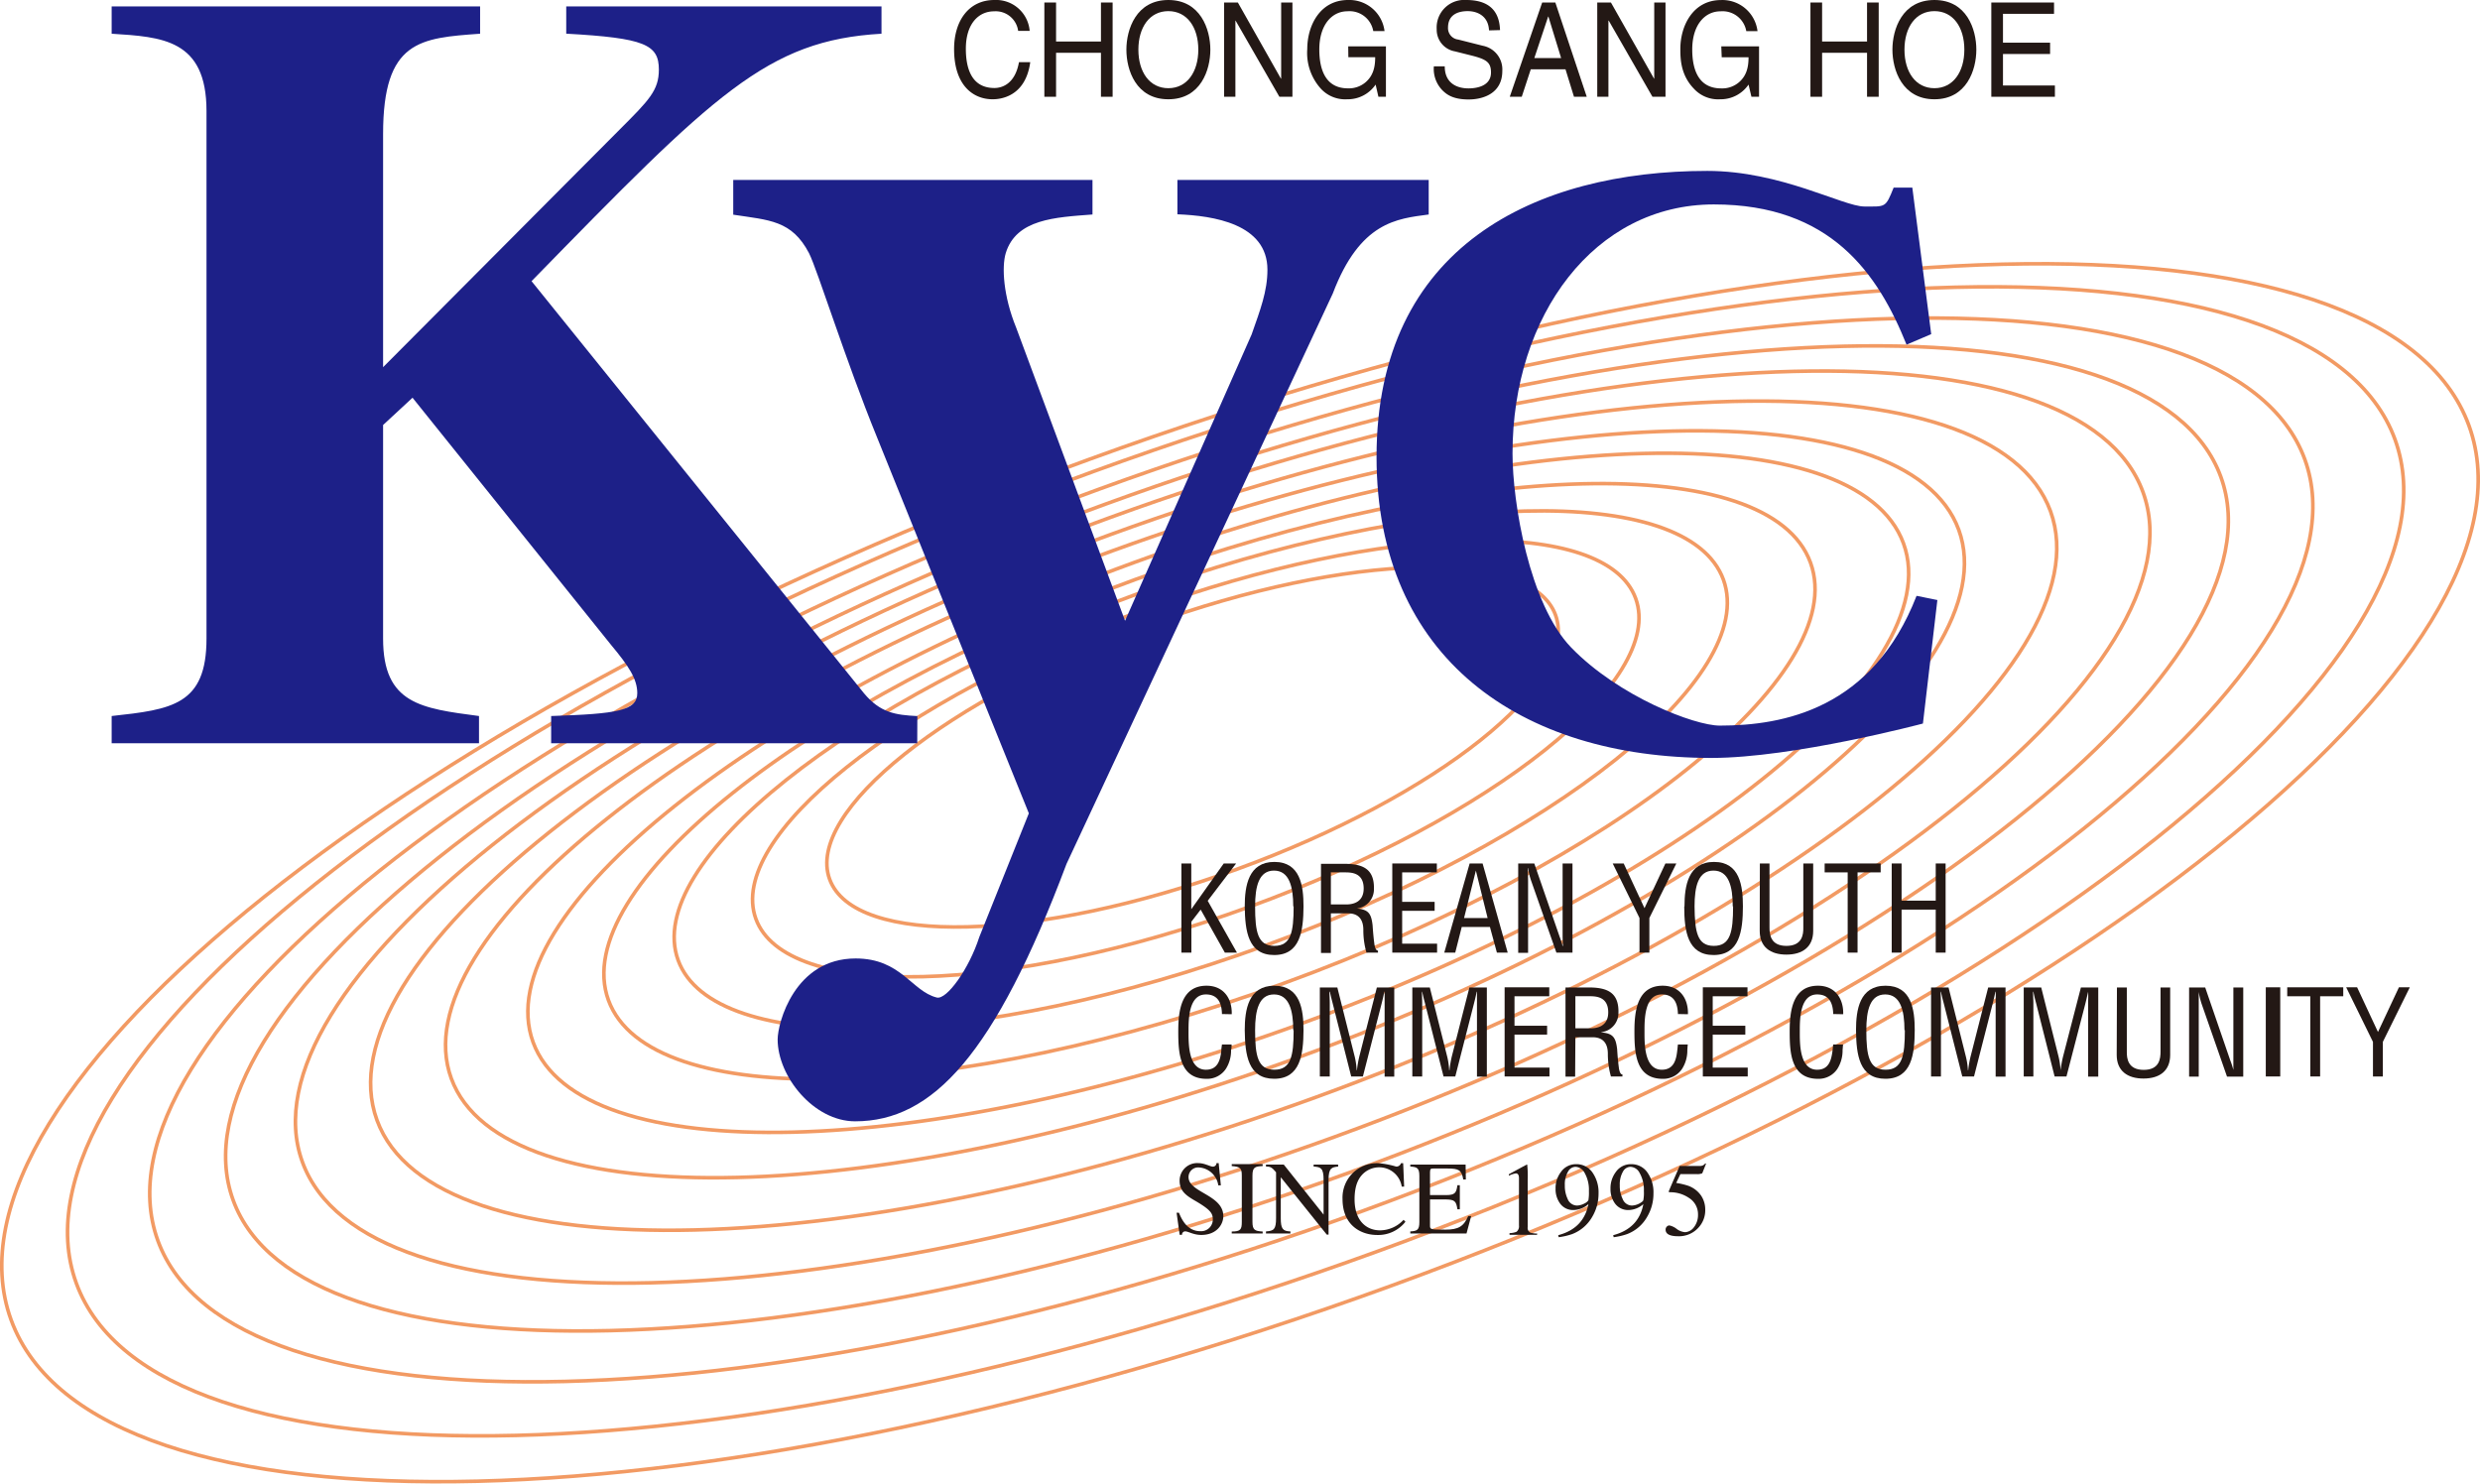<svg xmlns="http://www.w3.org/2000/svg" viewBox="0 0 514.85 307.99"><defs><style>.cls-1,.cls-4{fill:none;}.cls-1{stroke:#f29a63;stroke-width:0.75px;}.cls-2{fill:#1d2088;}.cls-3{fill:#231815;}.cls-4{stroke:#231815;stroke-width:3px;}</style></defs><title>logo</title><g id="レイヤー_2" data-name="レイヤー 2"><g id="レイヤー_1-2" data-name="レイヤー 1"><path class="cls-1" d="M322.93,127.69c5.09,14-24.51,37.61-66.13,52.76s-79.47,16.08-84.57,2.08,24.51-37.62,66.12-52.77S317.84,113.7,322.93,127.69Z"/><path class="cls-1" d="M339.57,124.24c6.17,17-29.71,45.6-80.14,64s-96.33,19.48-102.51,2.52,29.7-45.6,80.15-64S333.39,107.28,339.57,124.24Z"/><path class="cls-1" d="M357.78,120.34c7.33,20.15-35.29,54.18-95.22,76s-114.45,23.15-121.78,3,35.29-54.18,95.21-76S350.44,100.19,357.78,120.34Z"/><path class="cls-1" d="M375.86,116.81c8.45,23.17-40.57,62.3-109.49,87.38s-131.62,26.61-140.06,3.45,40.59-62.31,109.51-87.38S367.42,93.64,375.86,116.81Z"/><path class="cls-1" d="M395.17,112.82c9.61,26.41-46.26,71-124.84,99.62s-150,30.34-159.66,3.93,46.27-71,124.85-99.62S385.54,86.4,395.17,112.82Z"/><path class="cls-1" d="M406.64,110c10.57,29.07-50.9,78.13-137.31,109.59s-165,33.38-175.64,4.31S144.6,145.78,231,114.33,396.05,81,406.64,110Z"/><path class="cls-1" d="M425.68,106.12c11.72,32.26-56.5,86.72-152.42,121.64s-183.21,37.05-195,4.79,56.51-86.72,152.43-121.63S413.92,73.86,425.68,106.12Z"/><path class="cls-1" d="M444.89,102.17c12.91,35.48-62.15,95.4-167.68,133.8S75.7,276.72,62.78,241.24s62.14-95.4,167.67-133.8S432,66.69,444.89,102.17Z"/><path class="cls-1" d="M461.05,99C475,137.3,393.94,202,280,243.48s-217.64,44-231.6,5.68,67.12-103,181.09-144.5S447.09,60.65,461.05,99Z"/><path class="cls-1" d="M478.47,95.34C493.52,136.72,406,206.6,282.9,251.4S47.84,298.93,32.77,257.55s72.5-111.26,195.57-156.06S463.37,54,478.47,95.34Z"/><path class="cls-1" d="M497.2,91.22c16.25,44.7-78.29,120.16-211.22,168.56S32.11,311.1,15.84,266.4,94.13,146.24,227.06,97.86,480.9,46.52,497.2,91.22Z"/><path class="cls-1" d="M512.55,88.34c17.23,47.38-83,127.36-223.89,178.65S19.56,321.41,2.3,274s83-127.39,223.91-178.67S495.27,41,512.55,88.34Z"/><path class="cls-2" d="M190.42,154.31h-76v-5.66c13.81-.45,17.88-1.12,17.88-4.75,0-2.94-1.81-5.66-5.43-10L85.64,82.57l-6.11,5.66v44.35c0,13.58,7.92,14.48,19.91,16.07v5.66H23.18v-5.66c12.45-1.36,19.69-2.26,19.69-16.07V23.05C42.87,8.12,33.59,7.67,23.18,7V1.33H99.67V7c-12.45.9-20.14,1.36-20.14,20.82V76.23L128.64,26.9c6.11-6.11,8.14-8.14,8.14-12.45,0-5.2-2.93-6.56-19.23-7.46V1.33H183V7c-23.76,1.36-34.63,12.44-72.65,51.37l69,85.54c3.39,4.07,6.56,4.53,11.09,4.75Z"/><path class="cls-2" d="M296.6,44.53c-6.57.88-14.25,1.48-19.91,16.4L221.41,179.35C206.5,219,193.6,232.79,177.52,232.79c-8.6,0-16.08-9.32-16.08-17,0-3.35,3.48-16.81,16.19-16.81,9.45,0,11.62,6.81,16.84,8.11,2.08.53,6.73-6,8.83-12.55l10.29-25.69L182.06,90.76c-6.57-16.1-12.31-34.6-14.1-38.19-3.58-6.86-8.28-6.86-15.74-8V37.36H226.8v7.17c-7.75.59-15.82.94-18,8-.87,2.87-.52,8.94,2.16,15.5l22.6,60.84,26.28-59.44c1.78-5.07,3.28-8.95,3.28-13.43,0-9.54-11.23-11.22-18.69-11.51V37.36H296.6Z"/><path class="cls-2" d="M402.2,124.57l-3,25.64s-26.77,7.13-43.9,7.14c-39.54,0-69.53-20.62-69.53-62.52,0-43.7,33-59.35,68.67-59.35,15.28,0,28.18,7.39,32.6,7.39s4.38.33,6.08-3.92H397l3.92,30.42-5.12,2.18c-5.94-14.77-15.74-29.11-40-29.11-24.78,0-41.8,23-41.8,51.7,0,10.18,3.47,31.29,12.19,40.3,9.85,10.16,25.58,16.2,30.84,16.2,13.24,0,31.72-3.48,40.85-26.94Z"/><path class="cls-3" d="M211.37,6.41a4.71,4.71,0,0,0-5-4.06c-3.24,0-5.86,2.61-5.86,7.77,0,4.6,1.5,8.15,5.93,8.15,1.57,0,4.29-.82,5.1-5.37h2.34c-1,7.38-6.47,7.71-7.81,7.71-4.06,0-8-2.89-8-10.41,0-6,3.14-10.2,8.35-10.2a7,7,0,0,1,7.34,6.41Z"/><polygon class="cls-3" points="228.56 8.62 219.24 8.62 219.24 0.52 216.81 0.52 216.81 20.09 219.24 20.09 219.24 10.96 228.56 10.96 228.56 20.09 230.98 20.09 230.98 0.52 228.56 0.52 228.56 8.62"/><path class="cls-3" d="M248.77,10.31c0,4.61-2.33,8-6.22,8s-6.22-3.35-6.22-8,2.34-8,6.22-8,6.22,3.35,6.22,8m2.5,0c0-4.23-2.05-10.31-8.72-10.31s-8.71,6.08-8.71,10.31,2,10.3,8.71,10.3,8.72-6.08,8.72-10.3"/><polygon class="cls-3" points="265.97 0.52 268.31 0.52 268.31 20.09 265.6 20.09 256.51 4.28 256.47 4.28 256.47 20.09 254.12 20.09 254.12 0.52 256.98 0.52 265.92 16.33 265.97 16.33 265.97 0.52"/><path class="cls-3" d="M279.89,9.62h7.83V20.09h-1.56l-.58-2.53a7,7,0,0,1-5.89,3.05,6.86,6.86,0,0,1-5.49-2.21,11.07,11.07,0,0,1-2.81-8.25C271.39,5.37,274,0,279.86,0a7.36,7.36,0,0,1,7.57,6.45h-2.34a5,5,0,0,0-5.36-4.11c-3.21,0-5.84,2.8-5.84,7.93,0,4,1.19,8.07,5.95,8.07a5.31,5.31,0,0,0,3.65-1.26c1.57-1.35,2-3.1,2-5.2h-5.57Z"/><path class="cls-3" d="M311.41,6.25c-.1-2.16-.71-6.25-7-6.25a5.72,5.72,0,0,0-6.15,6.05,4.56,4.56,0,0,0,3.81,4.62l3.66.92c2.93.76,3.8,1.42,3.8,3.46,0,2.81-2.93,3.3-4.67,3.3-2.3,0-4.93-1-4.93-4.58h-2.26a6.34,6.34,0,0,0,1.8,5c.81.79,2.1,1.88,5.41,1.88,3.06,0,7-1.28,7-5.92a5,5,0,0,0-4.05-5.23l-5.11-1.29a2.38,2.38,0,0,1-2.11-2.47c0-3,2.56-3.43,4.08-3.43,2,0,4.3,1,4.43,4Z"/><path class="cls-3" d="M318.53,12.05l2.87-8.61h.05l2.64,8.61ZM325,14.39l1.76,5.7h2.65L322.89.52h-2.73l-6.73,19.57h2.49l1.87-5.7Z"/><polygon class="cls-3" points="343.42 0.52 345.76 0.52 345.76 20.09 343.05 20.09 333.97 4.28 333.91 4.28 333.91 20.09 331.59 20.09 331.59 0.52 334.43 0.52 343.38 16.33 343.42 16.33 343.42 0.52"/><path class="cls-3" d="M357.34,9.62h7.84V20.09H363.6L363,17.56a7,7,0,0,1-5.88,3.05,6.82,6.82,0,0,1-5.48-2.21c-2.73-2.83-2.8-6.18-2.8-8.25,0-4.78,2.62-10.14,8.45-10.14a7.34,7.34,0,0,1,7.57,6.45h-2.33a5,5,0,0,0-5.36-4.11c-3.22,0-5.86,2.8-5.86,7.93,0,4,1.2,8.07,6,8.07A5.34,5.34,0,0,0,361,17.09c1.57-1.35,2-3.1,2-5.2h-5.57Z"/><polygon class="cls-3" points="387.6 0.52 390.02 0.52 390.02 20.09 387.6 20.09 387.6 10.96 378.27 10.96 378.27 20.09 375.85 20.09 375.85 0.52 378.27 0.52 378.27 8.62 387.6 8.62 387.6 0.52"/><path class="cls-3" d="M407.8,10.31c0,4.61-2.33,8-6.21,8s-6.22-3.35-6.22-8,2.34-8,6.22-8,6.21,3.35,6.21,8m2.49,0c0-4.23-2-10.31-8.7-10.31s-8.72,6.08-8.72,10.31,2.05,10.3,8.72,10.3,8.7-6.08,8.7-10.3"/><polygon class="cls-3" points="426.6 20.09 413.4 20.09 413.4 0.52 426.42 0.52 426.42 2.87 415.82 2.87 415.82 8.86 425.6 8.86 425.6 11.21 415.82 11.21 415.82 17.75 426.6 17.75 426.6 20.09"/><polygon class="cls-3" points="245.26 197.77 245.26 179.26 247.31 179.26 247.31 188.76 254.05 179.26 256.62 179.26 250.72 187.01 256.79 197.77 254.28 197.77 249.26 188.84 247.33 191.35 247.33 197.77 245.26 197.77"/><path class="cls-3" d="M268.56,188.17c0,5.35-.56,8.2-4,8.2s-4-2.85-4-8.2c0-4.13.77-7.43,3.92-7.43s4,3.3,4,7.43m-10.07,0c.06,5.13.7,10.1,6.11,10.1s6.06-5,6.09-10.1c0-4.25-.65-9.23-6.05-9.23s-6.15,5-6.15,9.23"/><path class="cls-3" d="M276.29,181.11h2.9c1.37,0,3.86.07,3.91,3.26s-2.61,3.38-3.57,3.4h-3.24Zm0,8.51h3.58c2.42,0,3.16,1.58,3.16,3.43a16.75,16.75,0,0,0,.65,4.72h2.39v-.42c-.49,0-.64-.82-.72-1.16-.19-1.38-.31-2.74-.4-4.11-.29-2.48-.88-3.24-3.27-3.47v0a4,4,0,0,0,3.55-4c.12-4.27-2.35-5.28-6.22-5.28h-4.77v18.51h2.05Z"/><polygon class="cls-3" points="289.04 197.77 289.04 179.26 298.29 179.26 298.29 181.11 291.09 181.11 291.09 187.23 297.83 187.23 297.83 189.09 291.09 189.09 291.09 195.91 298.34 195.91 298.34 197.77 289.04 197.77"/><path class="cls-3" d="M308.83,190.59h-4.89l2.45-9.85h0Zm-9,7.18h2.28l1.35-5.33h5.85l1.45,5.33H313l-5.21-18.51H305.1Z"/><path class="cls-3" d="M324.4,179.26h2.05v18.51h-3.34L317.92,183a14.22,14.22,0,0,1-.69-2.79h-.05c0,.94.05,1.89.05,2.84v14.76h-2.05V179.26h3.34l5.24,15.15a17.17,17.17,0,0,1,.64,2h.06c0-.68-.06-1.39-.06-2.07Z"/><polygon class="cls-3" points="341.4 188.54 345.74 179.26 348.01 179.26 342.41 190.58 342.41 197.77 340.36 197.77 340.36 190.58 334.8 179.26 337.08 179.26 341.4 188.54"/><path class="cls-3" d="M359.79,188.17c0,5.35-.58,8.2-4,8.2s-3.95-2.85-4-8.2c0-4.13.76-7.43,3.93-7.43s4,3.3,4,7.43m-10.07,0c0,5.13.69,10.1,6.09,10.1s6.08-5,6.09-10.1c0-4.25-.63-9.23-6-9.23s-6.13,5-6.13,9.23"/><path class="cls-3" d="M365.35,179.26h2v13.31c0,1.45.23,3.8,3.51,3.8s3.54-2.35,3.51-3.8V179.26h2.05v14c0,3.31-2.2,4.92-5.56,4.92s-5.54-1.61-5.54-4.92Z"/><polygon class="cls-3" points="378.8 179.26 390.43 179.26 390.43 181.11 385.63 181.11 385.63 197.77 383.58 197.77 383.58 181.11 378.8 181.11 378.8 179.26"/><polygon class="cls-3" points="392.72 197.77 392.72 179.26 394.77 179.26 394.77 186.98 401.86 186.98 401.86 179.26 403.91 179.26 403.91 197.77 401.86 197.77 401.86 188.84 394.77 188.84 394.77 197.77 392.72 197.77"/><path class="cls-3" d="M253.68,210.52c-.05-2.19-.77-4.07-3.33-4.07-3.56,0-3.61,5.07-3.61,7.51s-.15,8.12,3.61,8.12c2.45,0,3-2,3.2-4,0-.4.08-.83.13-1.24h2c0,.37,0,.75-.11,1.14a7.05,7.05,0,0,1-1.08,3.92,4.66,4.66,0,0,1-4,2.07c-5.69,0-5.88-5.52-5.88-9.91,0-4.19.6-9.42,5.87-9.42,3.5,0,5.33,2.61,5.23,5.92Z"/><path class="cls-3" d="M268.56,213.88c0,5.35-.56,8.2-4,8.2s-4-2.85-4-8.2c0-4.11.77-7.43,3.92-7.43s4,3.32,4,7.43m-10.07,0c.06,5.12.7,10.08,6.11,10.08s6.06-5,6.09-10.08c0-4.25-.65-9.24-6.05-9.24s-6.15,5-6.15,9.24"/><path class="cls-3" d="M285.84,205h3.61v18.51h-2V208.22c0-.78,0-1.54,0-2.33h-.07c-.21,1.08-.38,1.76-.56,2.48l-3.88,15.11h-2.43l-3.88-15.32c-.17-.65-.33-1.26-.54-2.27H276c0,.79.06,1.59.06,2.39v15.2H274V205h3.63l3.63,14.44a16.43,16.43,0,0,1,.39,2.75h.05a24.44,24.44,0,0,1,.47-2.76Z"/><path class="cls-3" d="M305.05,205h3.62v18.51h-2.05V208.22c0-.78,0-1.54,0-2.33h-.06c-.21,1.08-.39,1.76-.57,2.48l-3.87,15.11h-2.44l-3.88-15.32c-.18-.65-.33-1.26-.55-2.27h-.05c0,.79.05,1.59.05,2.39v15.2H293.2V205h3.63l3.63,14.44a15.45,15.45,0,0,1,.39,2.75h.06a24.44,24.44,0,0,1,.46-2.76Z"/><polygon class="cls-3" points="312.36 223.48 312.36 204.97 321.63 204.97 321.63 206.83 314.41 206.83 314.41 212.95 321.18 212.95 321.18 214.79 314.41 214.79 314.41 221.64 321.67 221.64 321.67 223.48 312.36 223.48"/><path class="cls-3" d="M327.05,206.82h2.89c1.38,0,3.88.08,3.93,3.26s-2.62,3.39-3.59,3.4h-3.23Zm0,8.52h3.58c2.42,0,3.16,1.58,3.16,3.43a17.15,17.15,0,0,0,.64,4.71h2.39v-.42c-.49,0-.63-.81-.71-1.15-.19-1.39-.31-2.74-.39-4.12-.3-2.48-.89-3.24-3.28-3.46v-.05a4,4,0,0,0,3.55-4c.12-4.27-2.35-5.28-6.22-5.28H325v18.51h2Z"/><path class="cls-3" d="M348.34,210.52c-.06-2.19-.77-4.07-3.35-4.07-3.55,0-3.59,5.07-3.59,7.51s-.15,8.12,3.59,8.12c2.46,0,3-2,3.21-4,.06-.4.08-.83.14-1.24h2.05c-.06.37-.06.75-.1,1.14a7.06,7.06,0,0,1-1.09,3.92,4.68,4.68,0,0,1-4,2.07c-5.7,0-5.89-5.52-5.89-9.91,0-4.19.6-9.42,5.86-9.42,3.51,0,5.34,2.61,5.25,5.92Z"/><polygon class="cls-3" points="353.51 223.48 353.51 204.97 362.78 204.97 362.78 206.83 355.56 206.83 355.56 212.95 362.33 212.95 362.33 214.79 355.56 214.79 355.56 221.64 362.83 221.64 362.83 223.48 353.51 223.48"/><path class="cls-3" d="M380.58,210.52c-.06-2.19-.77-4.07-3.34-4.07-3.55,0-3.6,5.07-3.6,7.51s-.15,8.12,3.6,8.12c2.45,0,2.95-2,3.2-4,.05-.4.08-.83.14-1.24h2.05c-.06.37-.06.75-.11,1.14a7.14,7.14,0,0,1-1.08,3.92,4.65,4.65,0,0,1-4,2.07c-5.71,0-5.9-5.52-5.9-9.91,0-4.19.62-9.42,5.87-9.42,3.5,0,5.33,2.61,5.24,5.92Z"/><path class="cls-3" d="M395.45,213.88c0,5.35-.57,8.2-4,8.2s-4-2.85-4-8.2c0-4.11.76-7.43,3.92-7.43s4,3.32,4,7.43m-10.06,0c.05,5.12.69,10.08,6.1,10.08s6.07-5,6.09-10.08c0-4.25-.64-9.24-6.05-9.24s-6.14,5-6.14,9.24"/><path class="cls-3" d="M412.75,205h3.6v18.51H414.3V208.22c0-.78.05-1.54,0-2.33h-.06c-.21,1.08-.39,1.76-.56,2.48l-3.87,15.11h-2.44l-3.88-15.32c-.18-.65-.33-1.26-.55-2.27h-.06c0,.79.06,1.59.06,2.39v15.2h-2.05V205h3.63l3.62,14.44a15.34,15.34,0,0,1,.4,2.75h.06a22.38,22.38,0,0,1,.47-2.76Z"/><path class="cls-3" d="M432,205h3.6v18.51H433.5V208.22c0-.78.05-1.54,0-2.33h0c-.24,1.08-.4,1.76-.58,2.48L429,223.48h-2.46l-3.87-15.32c-.18-.65-.33-1.26-.54-2.27h-.06c0,.79.06,1.59.06,2.39v15.2h-2V205h3.63l3.62,14.44a16.3,16.3,0,0,1,.4,2.75h0a24.45,24.45,0,0,1,.49-2.76Z"/><path class="cls-3" d="M439.43,219c0,3.3,2.2,4.91,5.56,4.91s5.54-1.61,5.54-4.91V205h-2v13.31c0,1.46-.22,3.8-3.49,3.8s-3.54-2.34-3.51-3.8V205h-2.05Z"/><path class="cls-3" d="M463.65,205h2.05v18.51h-3.37l-5.17-14.81a15,15,0,0,1-.7-2.78h0c0,.94,0,1.9,0,2.84v14.75h-2V205h3.34L463,220.12a18.56,18.56,0,0,1,.65,2h0c0-.67,0-1.4,0-2.08Z"/><line class="cls-4" x1="471.88" y1="223.48" x2="471.88" y2="204.97"/><polygon class="cls-3" points="474.83 204.97 486.46 204.97 486.46 206.83 481.66 206.83 481.66 223.48 479.62 223.48 479.62 206.83 474.83 206.83 474.83 204.97"/><polygon class="cls-3" points="493.67 214.25 498.02 204.97 500.28 204.97 494.68 216.3 494.68 223.48 492.63 223.48 492.63 216.3 487.07 204.97 489.34 204.97 493.67 214.25"/><path class="cls-3" d="M253,241.47h-.46a.73.73,0,0,1-.75.73c-.54,0-1.71-.73-3-.73a3.64,3.64,0,0,0-3.9,3.66c0,2.15,1.38,3.1,3.37,4.24,3.17,1.86,3.52,2.59,3.52,3.82a2.42,2.42,0,0,1-2.6,2.41c-2.91,0-4-2.82-4.43-3.83h-.49l.64,4.58h.49a.66.66,0,0,1,.66-.71c.65,0,1.71.74,3.34.74,3.1,0,4.57-2.08,4.57-3.92,0-4.43-7.22-4.87-7.22-8.09a2,2,0,0,1,2.18-2,4.34,4.34,0,0,1,4,3.72h.53Z"/><path class="cls-3" d="M255.71,255.67c1.84,0,2.09-.43,2.09-2v-9.59c0-1.59-.3-1.85-2.09-2v-.4h6.42v.4c-1.59.08-2.12.22-2.12,2v9.59c0,1.7.52,1.91,2.12,2v.41h-6.42Z"/><path class="cls-3" d="M277.78,241.77h-5.07v.41c1.47.11,2.07.28,2.07,2.76v7.22h0l-8.27-10.39h-3.69v.41c.86,0,1.2.11,2.09,1.19v9.52c0,2.34-.46,2.65-2.09,2.76v.43h5.07v-.43c-1.58-.05-2-.53-2-2.76v-8.43h.05l9.5,11.85h.37V244.94c0-2.52.7-2.61,2-2.76Z"/><path class="cls-3" d="M291,246.34a4.73,4.73,0,0,0-4.76-4,4.84,4.84,0,0,0-3.24,1.32c-.84.81-1.79,2.21-1.79,5.31,0,4.59,2.57,6.46,5.29,6.46a6.71,6.71,0,0,0,4.88-2.19l.39.4a7.16,7.16,0,0,1-5.85,2.75c-3.48,0-7.21-2.08-7.21-7.46a7.15,7.15,0,0,1,7.34-7.45,17.33,17.33,0,0,1,3.8.71,1,1,0,0,0,1-.71h.45l.2,4.87Z"/><path class="cls-3" d="M304.45,256.08H292.78v-.43c1.38-.08,1.88-.27,1.88-1.92v-9.61c0-1.7-.53-1.84-1.88-1.94v-.41h11.48l.05,3.09h-.54c-.32-1.93-.89-2.27-3.28-2.27h-2.91c-.46,0-.71,0-.71.74v4.78h3.31c1.93,0,2.15-.5,2.38-2.05h.5v5h-.5c-.26-1.73-.59-2-2.38-2.05l-3.31,0v5.35c0,.89,0,.92,3.21.92,2.7,0,3.78-.66,4.73-2.83h.61Z"/><path class="cls-3" d="M319.09,256.35h-5.71V256a4,4,0,0,0,1.46-.28,1.47,1.47,0,0,0,.5-1.31V244.6q0-1-.66-1a5.63,5.63,0,0,0-1.44.48v-.3l3.69-2h.12a22,22,0,0,1,.1,3.21v6c0,2.83,0,4.1,0,3.78a1.1,1.1,0,0,0,.59,1.15,5.69,5.69,0,0,0,1.38.18Z"/><path class="cls-3" d="M323.59,256.85l-.11-.42c3.53-.93,5.62-3.07,6.28-6.45a4.78,4.78,0,0,1-3.09,1.23,3.3,3.3,0,0,1-2.8-1.36,5,5,0,0,1-.93-3.06,5.51,5.51,0,0,1,1.1-3.47,3.79,3.79,0,0,1,3.18-1.63,4,4,0,0,1,3.44,1.82,7.17,7.17,0,0,1,1.2,4.23,9.43,9.43,0,0,1-1.34,4.93,8.13,8.13,0,0,1-4.16,3.54,13.76,13.76,0,0,1-2.77.64m6.27-9.58a7.1,7.1,0,0,0-.89-3.77,2.23,2.23,0,0,0-1.89-1.26,1.79,1.79,0,0,0-1.53.95,5.19,5.19,0,0,0-.69,2.87,6.38,6.38,0,0,0,.58,2.84,2.13,2.13,0,0,0,1.94,1.38,3.54,3.54,0,0,0,1.55-.43,2,2,0,0,0,.82-.66,9.59,9.59,0,0,0,.11-1.92"/><path class="cls-3" d="M335,256.85l-.1-.42c3.53-.93,5.62-3.07,6.26-6.45a4.75,4.75,0,0,1-3.07,1.23,3.36,3.36,0,0,1-2.82-1.36,5,5,0,0,1-.93-3.06,5.58,5.58,0,0,1,1.1-3.47,3.79,3.79,0,0,1,3.19-1.63,4,4,0,0,1,3.44,1.82,7.09,7.09,0,0,1,1.19,4.23,9.43,9.43,0,0,1-1.34,4.93,8.07,8.07,0,0,1-4.15,3.54,13.59,13.59,0,0,1-2.77.64m6.27-9.58a7,7,0,0,0-.89-3.77,2.23,2.23,0,0,0-1.89-1.26,1.81,1.81,0,0,0-1.54.95,5.27,5.27,0,0,0-.68,2.87,6.12,6.12,0,0,0,.59,2.84,2.09,2.09,0,0,0,1.94,1.38,3.61,3.61,0,0,0,1.54-.43c.46-.26.74-.48.81-.66a7.88,7.88,0,0,0,.12-1.92"/><path class="cls-3" d="M354.18,241.58l-.79,2a2.67,2.67,0,0,1-1.19.17c-.49,0-1.16,0-2,0h-1.35l-.87,1.83a16.1,16.1,0,0,1,2.43.57,5.54,5.54,0,0,1,2.73,2.05,5.2,5.2,0,0,1,.87,2.94,5.28,5.28,0,0,1-1.46,3.78,5.42,5.42,0,0,1-4.16,1.73c-1.74,0-2.61-.46-2.61-1.37a.84.84,0,0,1,.2-.57.74.74,0,0,1,.6-.3,3.69,3.69,0,0,1,1.46.69,3.39,3.39,0,0,0,1.78.71,2.44,2.44,0,0,0,1.82-1,4.12,4.12,0,0,0,.87-2.65,4,4,0,0,0-1.95-3.51,6.83,6.83,0,0,0-4-1.13l-.15-.13c.11-.3.87-2.07,2.29-5.33h4.32a1.28,1.28,0,0,0,1-.54Z"/></g></g></svg>